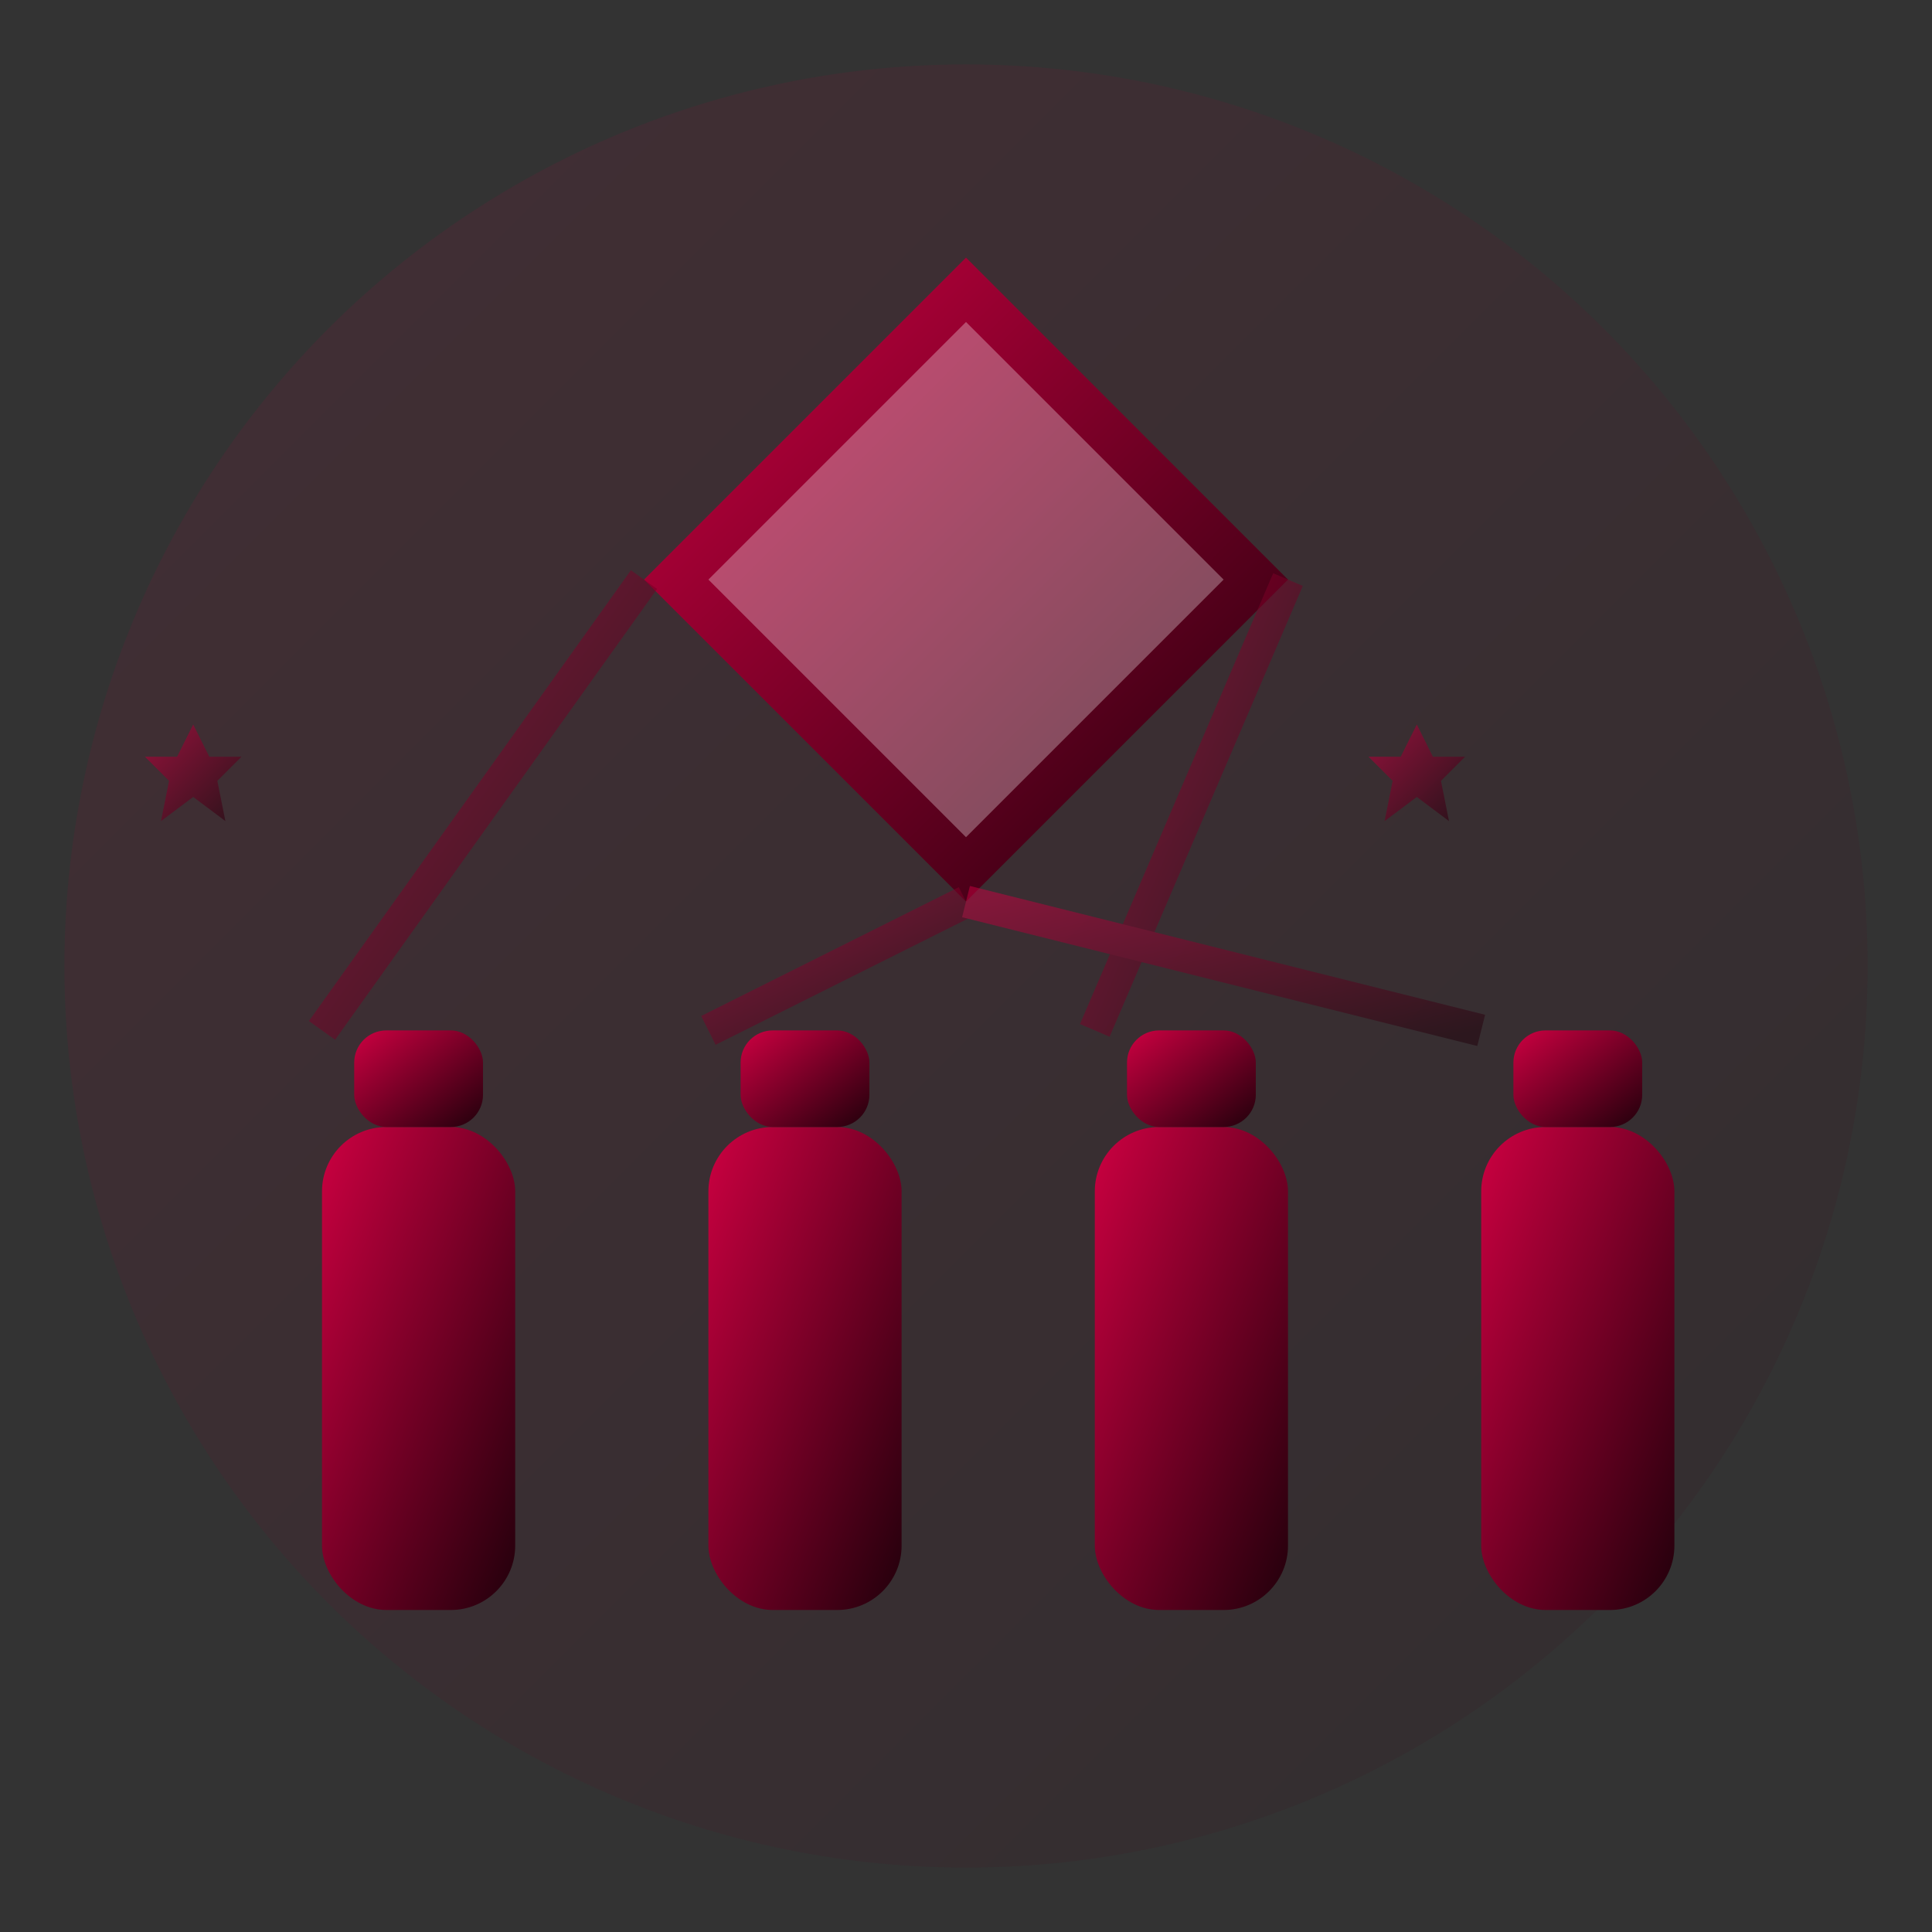 <svg width="60" height="60" viewBox="0 0 60 60" fill="none" xmlns="http://www.w3.org/2000/svg">
  <rect x="0" y="0" width="60" height="60" fill="#333333" stroke="none"/>
  <defs>
    <linearGradient id="advantagesGradient" x1="0%" y1="0%" x2="100%" y2="100%">
      <stop offset="0%" style="stop-color:#cc0041;stop-opacity:1" />
      <stop offset="100%" style="stop-color:#21000b;stop-opacity:1" />
    </linearGradient>
  </defs>
  
  <!-- Background circle -->
  <circle cx="30" cy="30" r="28" fill="url(#advantagesGradient)" opacity="0.1"/>
  
  <!-- Central diamond/gem representing value -->
  <polygon points="30,8 40,18 30,28 20,18" fill="url(#advantagesGradient)"/>
  <polygon points="30,10 38,18 30,26 22,18" fill="#fff" opacity="0.3"/>
  
  <!-- Advantage pillars -->
  <g transform="translate(30,35)">
    <!-- Pillar 1 -->
    <rect x="-20" y="0" width="6" height="15" fill="url(#advantagesGradient)" rx="2"/>
    <rect x="-19" y="-3" width="4" height="3" fill="url(#advantagesGradient)" rx="1"/>
    
    <!-- Pillar 2 -->
    <rect x="-8" y="0" width="6" height="15" fill="url(#advantagesGradient)" rx="2"/>
    <rect x="-7" y="-3" width="4" height="3" fill="url(#advantagesGradient)" rx="1"/>
    
    <!-- Pillar 3 -->
    <rect x="4" y="0" width="6" height="15" fill="url(#advantagesGradient)" rx="2"/>
    <rect x="5" y="-3" width="4" height="3" fill="url(#advantagesGradient)" rx="1"/>
    
    <!-- Pillar 4 -->
    <rect x="16" y="0" width="6" height="15" fill="url(#advantagesGradient)" rx="2"/>
    <rect x="17" y="-3" width="4" height="3" fill="url(#advantagesGradient)" rx="1"/>
  </g>
  
  <!-- Connecting lines showing integration -->
  <g opacity="0.5">
    <line x1="20" y1="18" x2="10" y2="32" stroke="url(#advantagesGradient)" stroke-width="1"/>
    <line x1="30" y1="28" x2="22" y2="32" stroke="url(#advantagesGradient)" stroke-width="1"/>
    <line x1="40" y1="18" x2="34" y2="32" stroke="url(#advantagesGradient)" stroke-width="1"/>
    <line x1="30" y1="28" x2="46" y2="32" stroke="url(#advantagesGradient)" stroke-width="1"/>
  </g>
  
  <!-- Excellence stars -->
  <g fill="url(#advantagesGradient)" opacity="0.6">
    <polygon points="12,45 13,47 15,47 13.5,48.5 14,51 12,49.5 10,51 10.5,48.5 9,47 11,47" transform="scale(0.5)"/>
    <polygon points="48,45 49,47 51,47 49.5,48.5 50,51 48,49.5 46,51 46.5,48.5 45,47 47,47" transform="scale(0.5) translate(40,0)"/>
  </g>
</svg>
